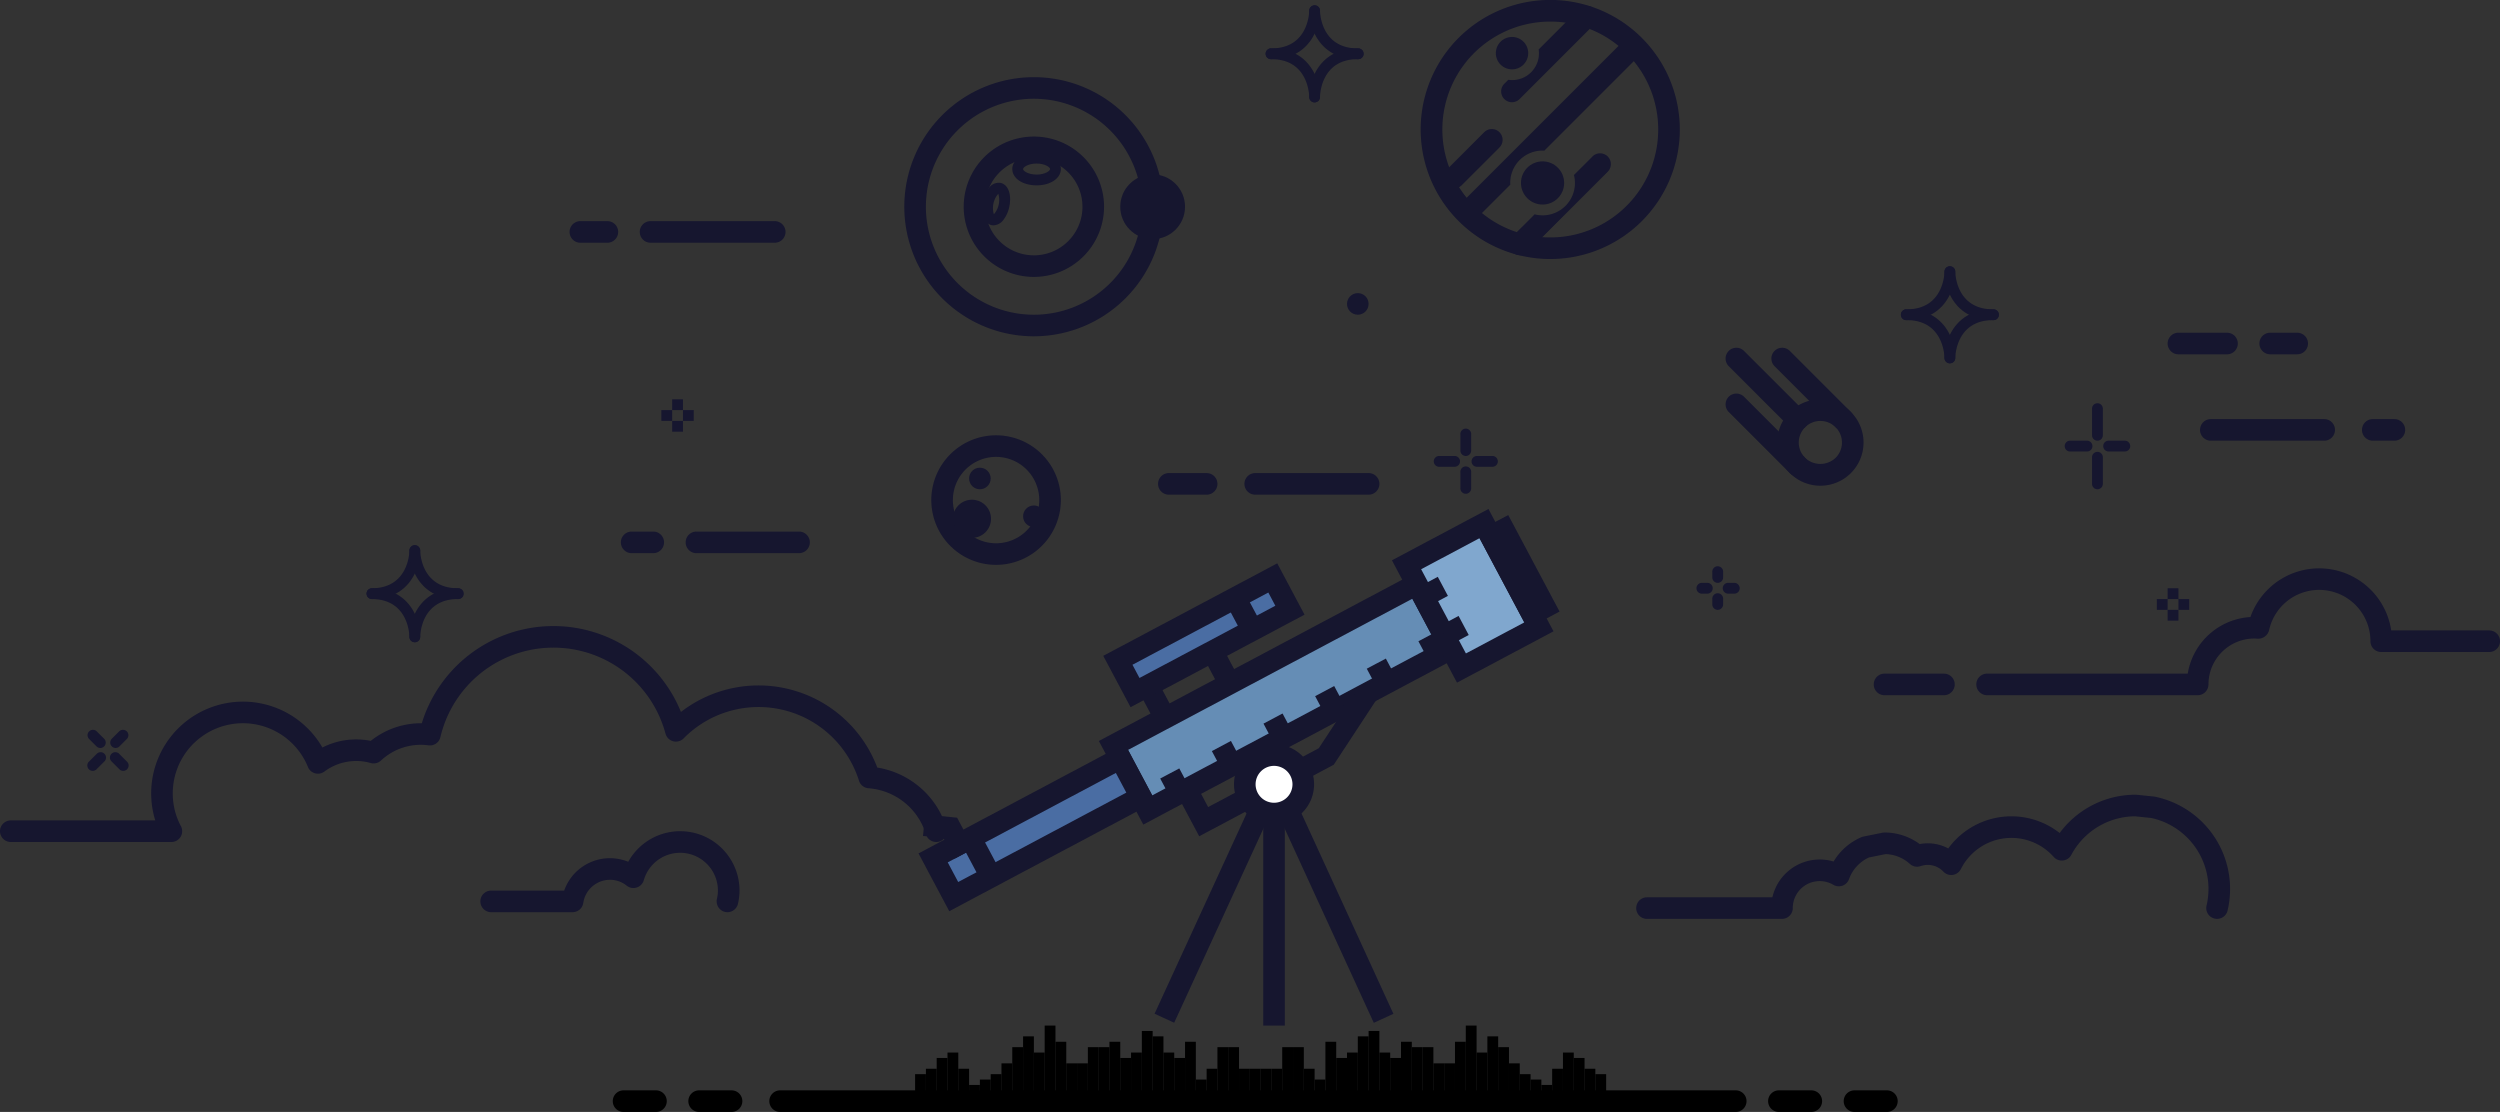 <svg xmlns="http://www.w3.org/2000/svg" width="692.954" height="308.21" viewBox="0 0 692.954 308.21">
  <rect x="0" y="0" width="692.954" height="308.21" fill="#333333" stroke="none"/>
  <g id="Group_57689" data-name="Group 57689" transform="translate(-729 -505.999)">
    <g id="Group_57490" data-name="Group 57490" transform="translate(983.598 647.079)">
      <g id="Group_57467" data-name="Group 57467" transform="translate(49.983 16.783)">
        <rect id="Rectangle_16277" data-name="Rectangle 16277" width="95.238" height="20.263" transform="translate(4.048 48.759) rotate(-28)" fill="#658db5"/>
        <path id="Path_142519" data-name="Path 142519" d="M283.357,277.228l-12.322-23.176,89.376-47.521,12.323,23.177Zm-4.226-20.7,6.7,12.606,78.8-41.9-6.7-12.608Z" transform="translate(-271.035 -206.531)" fill="#16162f"/>
      </g>
      <g id="Group_57468" data-name="Group 57468" transform="translate(131.218 0)">
        <rect id="Rectangle_16278" data-name="Rectangle 16278" width="24.316" height="32.422" transform="translate(4.049 15.463) rotate(-28)" fill="#80a7ce"/>
        <path id="Path_142520" data-name="Path 142520" d="M343.352,243.453,325.32,209.541l26.757-14.225,18.031,33.911Zm-9.936-31.436,12.412,23.342,16.184-8.606L349.6,203.41Z" transform="translate(-325.32 -195.316)" fill="#16162f"/>
      </g>
      <g id="Group_57469" data-name="Group 57469" transform="translate(0 65.073)">
        <rect id="Rectangle_16279" data-name="Rectangle 16279" width="58.764" height="12.158" transform="matrix(0.883, -0.469, 0.469, 0.883, 4.048, 31.635)" fill="#4a6da3"/>
        <path id="Path_142521" data-name="Path 142521" d="M246.153,285.218l-8.519-16.02L294.8,238.8l8.519,16.02Zm-.423-13.544,2.9,5.45,46.6-24.778-2.9-5.45Z" transform="translate(-237.634 -238.801)" fill="#16162f"/>
      </g>
      <g id="Group_57470" data-name="Group 57470" transform="translate(78.836 38.067)">
        <rect id="Rectangle_16280" data-name="Rectangle 16280" width="5.986" height="10.132" transform="translate(0 2.811) rotate(-28.001)" fill="#16162f"/>
      </g>
      <g id="Group_57471" data-name="Group 57471" transform="translate(60.945 47.58)">
        <rect id="Rectangle_16281" data-name="Rectangle 16281" width="5.986" height="10.132" transform="matrix(0.883, -0.469, 0.469, 0.883, 0, 2.811)" fill="#16162f"/>
      </g>
      <g id="Group_57472" data-name="Group 57472" transform="translate(51.204 15.063)">
        <rect id="Rectangle_16282" data-name="Rectangle 16282" width="48.632" height="10.132" transform="translate(4.048 26.879) rotate(-28)" fill="#4a6da3"/>
        <path id="Path_142522" data-name="Path 142522" d="M279.419,245.254l-7.568-14.23,48.226-25.642,7.566,14.231Zm.528-11.755,1.947,3.66,37.654-20.021-1.945-3.66Z" transform="translate(-271.851 -205.382)" fill="#16162f"/>
      </g>
      <g id="Group_57473" data-name="Group 57473" transform="translate(1.237 84.686)">
        <path id="Path_142523" data-name="Path 142523" d="M247.19,264.171l-3.052-5.742-5.677-.566.593-5.957,8.864.883,4.557,8.571Z" transform="translate(-238.461 -251.907)" fill="#16162f"/>
      </g>
      <g id="Group_57474" data-name="Group 57474" transform="translate(66.993 71.904)">
        <rect id="Rectangle_16283" data-name="Rectangle 16283" width="5.986" height="6.079" transform="translate(0 2.81) rotate(-27.994)" fill="#16162f"/>
      </g>
      <g id="Group_57475" data-name="Group 57475" transform="translate(81.307 64.294)">
        <rect id="Rectangle_16284" data-name="Rectangle 16284" width="5.985" height="6.079" transform="matrix(0.883, -0.47, 0.47, 0.883, 0, 2.81)" fill="#16162f"/>
      </g>
      <g id="Group_57476" data-name="Group 57476" transform="translate(95.619 56.683)">
        <rect id="Rectangle_16285" data-name="Rectangle 16285" width="5.985" height="6.079" transform="matrix(0.883, -0.469, 0.469, 0.883, 0, 2.81)" fill="#16162f"/>
      </g>
      <g id="Group_57477" data-name="Group 57477" transform="translate(109.934 49.073)">
        <rect id="Rectangle_16286" data-name="Rectangle 16286" width="5.985" height="6.079" transform="translate(0 2.81) rotate(-28.003)" fill="#16162f"/>
      </g>
      <g id="Group_57478" data-name="Group 57478" transform="translate(124.246 41.462)">
        <rect id="Rectangle_16287" data-name="Rectangle 16287" width="5.985" height="6.079" transform="translate(0 2.81) rotate(-28.001)" fill="#16162f"/>
      </g>
      <g id="Group_57479" data-name="Group 57479" transform="translate(138.559 33.852)">
        <rect id="Rectangle_16288" data-name="Rectangle 16288" width="5.985" height="6.079" transform="matrix(0.883, -0.469, 0.469, 0.883, 0, 2.81)" fill="#16162f"/>
      </g>
      <g id="Group_57480" data-name="Group 57480" transform="translate(71.636 49.322)">
        <path id="Path_142524" data-name="Path 142524" d="M291.666,269.673,285.5,258.084l5.286-2.81,3.352,6.3,30.674-16.31,11.159-16.992,5,3.285-12,18.272Z" transform="translate(-285.504 -228.275)" fill="#16162f"/>
      </g>
      <g id="Group_57481" data-name="Group 57481" transform="translate(65.425 75.069)">
        <rect id="Rectangle_16289" data-name="Rectangle 16289" width="71.356" height="5.986" transform="translate(0 64.839) rotate(-65.323)" fill="#16162f"/>
      </g>
      <g id="Group_57482" data-name="Group 57482" transform="translate(96.435 75.068)">
        <rect id="Rectangle_16290" data-name="Rectangle 16290" width="5.986" height="71.356" transform="matrix(0.909, -0.417, 0.417, 0.909, 0, 2.499)" fill="#16162f"/>
      </g>
      <g id="Group_57483" data-name="Group 57483" transform="translate(95.551 76.318)">
        <rect id="Rectangle_16291" data-name="Rectangle 16291" width="5.986" height="66.869" fill="#16162f"/>
      </g>
      <g id="Group_57484" data-name="Group 57484" transform="translate(138.559 18.801)">
        <rect id="Rectangle_16292" data-name="Rectangle 16292" width="6.079" height="5.986" transform="translate(0 2.853) rotate(-27.984)" fill="#16162f"/>
      </g>
      <g id="Group_57485" data-name="Group 57485" transform="translate(144.327 29.648)">
        <rect id="Rectangle_16293" data-name="Rectangle 16293" width="6.079" height="5.986" transform="translate(0 2.853) rotate(-27.985)" fill="#16162f"/>
      </g>
      <g id="Group_57486" data-name="Group 57486" transform="translate(154.592 1.675)">
        <rect id="Rectangle_16294" data-name="Rectangle 16294" width="10.039" height="30.302" transform="translate(0 4.713) rotate(-27.999)" fill="#16162f"/>
      </g>
      <g id="Group_57487" data-name="Group 57487" transform="translate(87.445 65.218)">
        <circle id="Ellipse_39" data-name="Ellipse 39" cx="8.105" cy="8.105" r="8.105" transform="translate(2.992 2.994)" fill="#fff"/>
        <path id="Path_142525" data-name="Path 142525" d="M307.167,261.095a11.1,11.1,0,1,1,11.1-11.1A11.111,11.111,0,0,1,307.167,261.095Zm0-16.211A5.113,5.113,0,1,0,312.279,250,5.119,5.119,0,0,0,307.167,244.884Z" transform="translate(-296.069 -238.898)" fill="#16162f"/>
      </g>
      <g id="Group_57488" data-name="Group 57488" transform="translate(85.153 23.234)">
        <rect id="Rectangle_16295" data-name="Rectangle 16295" width="5.986" height="10.132" transform="translate(0 2.811) rotate(-28.001)" fill="#16162f"/>
      </g>
      <g id="Group_57489" data-name="Group 57489" transform="translate(11.759 89.797)">
        <rect id="Rectangle_16296" data-name="Rectangle 16296" width="5.986" height="12.158" transform="translate(0 2.81) rotate(-27.999)" fill="#16162f"/>
      </g>
    </g>
    <g id="Group_57499" data-name="Group 57499" transform="translate(1122.79 505.999)">
      <g id="Group_57491" data-name="Group 57491" transform="translate(0 0)">
        <path id="Path_142526" data-name="Path 142526" d="M366.546,157.837a35.908,35.908,0,1,1,25.4-61.293h0a35.9,35.9,0,0,1-25.4,61.293Zm0-65.813a29.915,29.915,0,1,0,21.164,8.751h0A29.839,29.839,0,0,0,366.546,92.024Z" transform="translate(-330.648 -86.04)" fill="#16162f"/>
      </g>
      <g id="Group_57492" data-name="Group 57492" transform="translate(27.796 44.727)">
        <circle id="Ellipse_40" data-name="Ellipse 40" cx="5.986" cy="5.986" r="5.986" fill="#16162f"/>
      </g>
      <g id="Group_57493" data-name="Group 57493" transform="translate(10.503 10.503)">
        <path id="Path_142527" data-name="Path 142527" d="M337.667,139.618l4.232,4.232,10.1-10.1a8.936,8.936,0,0,1,9.438-9.438l27.026-27.026-4.233-4.232Z" transform="translate(-337.667 -93.059)" fill="#16162f"/>
      </g>
      <g id="Group_57494" data-name="Group 57494" transform="translate(24.501 42.503)">
        <path id="Path_142528" data-name="Path 142528" d="M370.131,115.319l-5.136,5.134A8.953,8.953,0,0,1,354.1,131.346l-6.206,6.2a2.993,2.993,0,1,0,4.232,4.233l22.233-22.233a2.992,2.992,0,0,0-4.232-4.232Z" transform="translate(-347.021 -114.442)" fill="#16162f"/>
      </g>
      <g id="Group_57495" data-name="Group 57495" transform="translate(22.324 1.589)">
        <path id="Path_142529" data-name="Path 142529" d="M367.178,87.979,355.939,99.217a7.406,7.406,0,0,1-8.412,8.412l-1.085,1.085a2.993,2.993,0,1,0,4.232,4.233l20.736-20.736a2.993,2.993,0,0,0-4.233-4.232Z" transform="translate(-345.566 -87.102)" fill="#16162f"/>
      </g>
      <g id="Group_57496" data-name="Group 57496" transform="translate(20.827 10.246)">
        <path id="Path_142530" data-name="Path 142530" d="M352.231,94.2a4.49,4.49,0,1,1-6.349,0A4.492,4.492,0,0,1,352.231,94.2Z" transform="translate(-344.566 -92.887)" fill="#16162f"/>
      </g>
      <g id="Group_57498" data-name="Group 57498" transform="translate(6.268 35.773)">
        <g id="Group_57497" data-name="Group 57497">
          <path id="Path_142531" data-name="Path 142531" d="M350.4,115.054l-10.457,10.457a2.992,2.992,0,0,1-4.232-4.232l10.457-10.457a2.992,2.992,0,1,1,4.232,4.232Z" transform="translate(-334.837 -109.945)" fill="#16162f"/>
        </g>
      </g>
    </g>
    <g id="Group_57502" data-name="Group 57502" transform="translate(1049.99 637.129)">
      <g id="Group_57500" data-name="Group 57500" transform="translate(23.943 0)">
        <path id="Path_142532" data-name="Path 142532" d="M332.418,179.653H300.993a2.993,2.993,0,0,1,0-5.986h31.426a2.993,2.993,0,0,1,0,5.986Z" transform="translate(-298 -173.667)" fill="#16162f"/>
      </g>
      <g id="Group_57501" data-name="Group 57501" transform="translate(0 0)">
        <path id="Path_142533" data-name="Path 142533" d="M295.468,179.653H284.993a2.993,2.993,0,1,1,0-5.986h10.475a2.993,2.993,0,0,1,0,5.986Z" transform="translate(-282 -173.667)" fill="#16162f"/>
      </g>
    </g>
    <g id="Group_57507" data-name="Group 57507" transform="translate(1329.827 598.221)">
      <g id="Group_57503" data-name="Group 57503" transform="translate(0 0)">
        <path id="Path_142534" data-name="Path 142534" d="M485.461,153.653H471.993a2.993,2.993,0,1,1,0-5.986h13.468a2.993,2.993,0,1,1,0,5.986Z" transform="translate(-469 -147.667)" fill="#16162f"/>
      </g>
      <g id="Group_57504" data-name="Group 57504" transform="translate(25.44 0)">
        <path id="Path_142535" data-name="Path 142535" d="M496.475,153.653h-7.482a2.993,2.993,0,1,1,0-5.986h7.482a2.993,2.993,0,0,1,0,5.986Z" transform="translate(-486 -147.667)" fill="#16162f"/>
      </g>
      <g id="Group_57505" data-name="Group 57505" transform="translate(8.979 23.943)">
        <path id="Path_142536" data-name="Path 142536" d="M509.419,169.653H477.993a2.993,2.993,0,1,1,0-5.986h31.426a2.993,2.993,0,0,1,0,5.986Z" transform="translate(-475 -163.667)" fill="#16162f"/>
      </g>
      <g id="Group_57506" data-name="Group 57506" transform="translate(53.872 23.943)">
        <path id="Path_142537" data-name="Path 142537" d="M513.979,169.653h-5.986a2.993,2.993,0,1,1,0-5.986h5.986a2.993,2.993,0,1,1,0,5.986Z" transform="translate(-505 -163.667)" fill="#16162f"/>
      </g>
    </g>
    <g id="Group_57512" data-name="Group 57512" transform="translate(1207.297 602.39)">
      <g id="Group_57508" data-name="Group 57508" transform="translate(14.301 14.307)">
        <path id="Path_142538" data-name="Path 142538" d="M408.649,183.95a11.971,11.971,0,1,1,8.464-20.436h0a11.97,11.97,0,0,1-8.464,20.436Zm0-17.954a5.984,5.984,0,0,0-4.232,10.216,6.128,6.128,0,0,0,8.464,0,5.985,5.985,0,0,0,0-8.465h0A5.966,5.966,0,0,0,408.649,166Z" transform="translate(-396.677 -160.014)" fill="#16162f"/>
      </g>
      <g id="Group_57509" data-name="Group 57509" transform="translate(0 12.698)">
        <path id="Path_142539" data-name="Path 142539" d="M407.045,181.854a2.978,2.978,0,0,1-2.116-.877L388,164.048a2.992,2.992,0,0,1,4.232-4.232l16.932,16.929a2.993,2.993,0,0,1-2.116,5.109Z" transform="translate(-387.12 -158.939)" fill="#16162f"/>
      </g>
      <g id="Group_57510" data-name="Group 57510" transform="translate(12.698 0)">
        <path id="Path_142540" data-name="Path 142540" d="M415.529,173.37a2.983,2.983,0,0,1-2.116-.877l-16.929-16.931a2.992,2.992,0,0,1,4.232-4.232l16.929,16.931a2.993,2.993,0,0,1-2.116,5.109Z" transform="translate(-395.606 -150.453)" fill="#16162f"/>
      </g>
      <g id="Group_57511" data-name="Group 57511" transform="translate(0 0)">
        <path id="Path_142541" data-name="Path 142541" d="M407.045,173.37a2.978,2.978,0,0,1-2.116-.877L388,155.562a2.992,2.992,0,0,1,4.232-4.232l16.932,16.931a2.993,2.993,0,0,1-2.116,5.109Z" transform="translate(-387.12 -150.453)" fill="#16162f"/>
      </g>
    </g>
    <g id="Group_57517" data-name="Group 57517" transform="translate(1126.309 624.907)">
      <g id="Group_57513" data-name="Group 57513" transform="translate(7.482)">
        <path id="Path_142542" data-name="Path 142542" d="M339.5,172.982a1.5,1.5,0,0,1-1.5-1.5V167a1.5,1.5,0,1,1,2.993,0v4.489A1.5,1.5,0,0,1,339.5,172.982Z" transform="translate(-338 -165.5)" fill="#16162f"/>
      </g>
      <g id="Group_57514" data-name="Group 57514" transform="translate(0 7.482)">
        <path id="Path_142543" data-name="Path 142543" d="M338.986,173.493H334.5a1.5,1.5,0,0,1,0-2.993h4.489a1.5,1.5,0,0,1,0,2.993Z" transform="translate(-333 -170.5)" fill="#16162f"/>
      </g>
      <g id="Group_57515" data-name="Group 57515" transform="translate(7.482 10.475)">
        <path id="Path_142544" data-name="Path 142544" d="M339.5,179.982a1.5,1.5,0,0,1-1.5-1.5V174a1.5,1.5,0,1,1,2.993,0v4.489A1.5,1.5,0,0,1,339.5,179.982Z" transform="translate(-338 -172.5)" fill="#16162f"/>
      </g>
      <g id="Group_57516" data-name="Group 57516" transform="translate(10.475 7.482)">
        <path id="Path_142545" data-name="Path 142545" d="M345.986,173.493H341.5a1.5,1.5,0,0,1,0-2.993h4.489a1.5,1.5,0,0,1,0,2.993Z" transform="translate(-340 -170.5)" fill="#16162f"/>
      </g>
    </g>
    <g id="Group_57524" data-name="Group 57524" transform="translate(729 679.528)">
      <g id="Group_57518" data-name="Group 57518" transform="translate(0 0)">
        <path id="Path_142546" data-name="Path 142546" d="M327.012,261.86a3,3,0,0,1-2.867-2.14,18.026,18.026,0,0,0-15.91-12.757,2.993,2.993,0,0,1-2.641-2.089,29.173,29.173,0,0,0-48.609-11.731,2.993,2.993,0,0,1-5.022-1.327,32.173,32.173,0,0,0-62.389.967,2.985,2.985,0,0,1-3.286,2.285,16.132,16.132,0,0,0-13.2,4.22,2.987,2.987,0,0,1-2.827.682,14.719,14.719,0,0,0-12.859,2.373,2.995,2.995,0,0,1-4.549-1.281,19.45,19.45,0,0,0-37.468,7.328,19.128,19.128,0,0,0,2.261,9.07,2.994,2.994,0,0,1-2.643,4.4H70.493a2.993,2.993,0,0,1,0-5.986h40.042a25.433,25.433,0,0,1,46.33-20.208,20.633,20.633,0,0,1,13.407-1.839,22.3,22.3,0,0,1,14.141-4.887,38.163,38.163,0,0,1,71.834-3.132,35.169,35.169,0,0,1,54.417,15.416,24.055,24.055,0,0,1,19.216,16.789,2.99,2.99,0,0,1-2.013,3.722A2.933,2.933,0,0,1,327.012,261.86Z" transform="translate(-67.5 -202)" fill="#16162f"/>
      </g>
      <g id="Group_57523" data-name="Group 57523" transform="translate(24.2 28.69)">
        <g id="Group_57519" data-name="Group 57519" transform="translate(6.348)">
          <path id="Path_142547" data-name="Path 142547" d="M89.411,226.281a1.5,1.5,0,0,1-1.058-2.554l2.117-2.116a1.5,1.5,0,0,1,2.116,2.116l-2.117,2.116A1.492,1.492,0,0,1,89.411,226.281Z" transform="translate(-87.914 -221.172)" fill="#16162f"/>
        </g>
        <g id="Group_57520" data-name="Group 57520">
          <path id="Path_142548" data-name="Path 142548" d="M87.285,226.281a1.492,1.492,0,0,1-1.058-.438l-2.117-2.116a1.5,1.5,0,0,1,2.116-2.116l2.117,2.116a1.5,1.5,0,0,1-1.058,2.554Z" transform="translate(-83.672 -221.172)" fill="#16162f"/>
        </g>
        <g id="Group_57521" data-name="Group 57521" transform="translate(0 6.349)">
          <path id="Path_142549" data-name="Path 142549" d="M85.167,230.524a1.5,1.5,0,0,1-1.058-2.554l2.117-2.116a1.5,1.5,0,1,1,2.116,2.116l-2.117,2.116A1.492,1.492,0,0,1,85.167,230.524Z" transform="translate(-83.672 -225.415)" fill="#16162f"/>
        </g>
        <g id="Group_57522" data-name="Group 57522" transform="translate(6.348 6.349)">
          <path id="Path_142550" data-name="Path 142550" d="M91.528,230.524a1.492,1.492,0,0,1-1.058-.438l-2.117-2.116a1.5,1.5,0,1,1,2.116-2.116l2.117,2.116a1.5,1.5,0,0,1-1.058,2.554Z" transform="translate(-87.914 -225.415)" fill="#16162f"/>
        </g>
      </g>
    </g>
    <g id="Group_57529" data-name="Group 57529" transform="translate(1199.137 663.067)">
      <g id="Group_57525" data-name="Group 57525" transform="translate(7.482 4.489)">
        <path id="Path_142551" data-name="Path 142551" d="M389.66,196.993h-1.5a1.5,1.5,0,1,1,0-2.993h1.5a1.5,1.5,0,1,1,0,2.993Z" transform="translate(-386.667 -194)" fill="#16162f"/>
      </g>
      <g id="Group_57526" data-name="Group 57526" transform="translate(4.489 0)">
        <path id="Path_142552" data-name="Path 142552" d="M386.163,195.489a1.5,1.5,0,0,1-1.5-1.5v-1.5a1.5,1.5,0,1,1,2.993,0v1.5A1.5,1.5,0,0,1,386.163,195.489Z" transform="translate(-384.667 -191)" fill="#16162f"/>
      </g>
      <g id="Group_57527" data-name="Group 57527" transform="translate(0 4.489)">
        <path id="Path_142553" data-name="Path 142553" d="M384.66,196.993h-1.5a1.5,1.5,0,0,1,0-2.993h1.5a1.5,1.5,0,1,1,0,2.993Z" transform="translate(-381.667 -194)" fill="#16162f"/>
      </g>
      <g id="Group_57528" data-name="Group 57528" transform="translate(4.489 7.482)">
        <path id="Path_142554" data-name="Path 142554" d="M386.163,200.489a1.5,1.5,0,0,1-1.5-1.5v-1.5a1.5,1.5,0,1,1,2.993,0v1.5A1.5,1.5,0,0,1,386.163,200.489Z" transform="translate(-384.667 -196)" fill="#16162f"/>
      </g>
    </g>
    <g id="Group_57534" data-name="Group 57534" transform="translate(1326.834 669.053)">
      <g id="Group_57530" data-name="Group 57530" transform="translate(2.993 0)">
        <rect id="Rectangle_16297" data-name="Rectangle 16297" width="2.993" height="2.993" fill="#16162f"/>
      </g>
      <g id="Group_57531" data-name="Group 57531" transform="translate(0 2.993)">
        <rect id="Rectangle_16298" data-name="Rectangle 16298" width="2.993" height="2.993" fill="#16162f"/>
      </g>
      <g id="Group_57532" data-name="Group 57532" transform="translate(2.993 5.986)">
        <rect id="Rectangle_16299" data-name="Rectangle 16299" width="2.993" height="2.993" fill="#16162f"/>
      </g>
      <g id="Group_57533" data-name="Group 57533" transform="translate(5.986 2.993)">
        <rect id="Rectangle_16300" data-name="Rectangle 16300" width="2.993" height="2.993" fill="#16162f"/>
      </g>
    </g>
    <g id="Group_57539" data-name="Group 57539" transform="translate(912.316 616.677)">
      <g id="Group_57535" data-name="Group 57535" transform="translate(2.993 0)">
        <rect id="Rectangle_16301" data-name="Rectangle 16301" width="2.993" height="2.993" fill="#16162f"/>
      </g>
      <g id="Group_57536" data-name="Group 57536" transform="translate(0 2.993)">
        <rect id="Rectangle_16302" data-name="Rectangle 16302" width="2.993" height="2.993" fill="#16162f"/>
      </g>
      <g id="Group_57537" data-name="Group 57537" transform="translate(2.993 5.986)">
        <rect id="Rectangle_16303" data-name="Rectangle 16303" width="2.993" height="2.993" fill="#16162f"/>
      </g>
      <g id="Group_57538" data-name="Group 57538" transform="translate(5.986 2.993)">
        <rect id="Rectangle_16304" data-name="Rectangle 16304" width="2.993" height="2.993" fill="#16162f"/>
      </g>
    </g>
    <g id="Group_57544" data-name="Group 57544" transform="translate(987.138 626.654)">
      <g id="Group_57540" data-name="Group 57540" transform="translate(0 0)">
        <path id="Path_142555" data-name="Path 142555" d="M257.957,202.582a17.957,17.957,0,1,1,17.957-17.957A17.978,17.978,0,0,1,257.957,202.582Zm0-29.929a11.972,11.972,0,1,0,11.972,11.972A11.985,11.985,0,0,0,257.957,172.653Z" transform="translate(-240 -166.667)" fill="#16162f"/>
      </g>
      <g id="Group_57541" data-name="Group 57541" transform="translate(10.475 8.978)">
        <circle id="Ellipse_41" data-name="Ellipse 41" cx="2.993" cy="2.993" r="2.993" fill="#16162f"/>
      </g>
      <g id="Group_57542" data-name="Group 57542" transform="translate(25.44 19.453)">
        <circle id="Ellipse_42" data-name="Ellipse 42" cx="2.993" cy="2.993" r="2.993" fill="#16162f"/>
      </g>
      <g id="Group_57543" data-name="Group 57543" transform="translate(5.986 17.863)">
        <path id="Path_142556" data-name="Path 142556" d="M254.568,183.888a5.284,5.284,0,1,1-5.284-5.284A5.285,5.285,0,0,1,254.568,183.888Z" transform="translate(-244 -178.604)" fill="#16162f"/>
      </g>
    </g>
    <g id="Group_57545" data-name="Group 57545" transform="translate(919.05 653.34)">
      <path id="Path_142557" data-name="Path 142557" d="M225.926,190.486H197.493a2.993,2.993,0,0,1,0-5.986h28.433a2.993,2.993,0,0,1,0,5.986Z" transform="translate(-194.5 -184.5)" fill="#16162f"/>
    </g>
    <g id="Group_57546" data-name="Group 57546" transform="translate(901.092 653.34)">
      <path id="Path_142558" data-name="Path 142558" d="M191.479,190.486h-5.986a2.993,2.993,0,0,1,0-5.986h5.986a2.993,2.993,0,1,1,0,5.986Z" transform="translate(-182.5 -184.5)" fill="#16162f"/>
    </g>
    <g id="Group_57547" data-name="Group 57547" transform="translate(862.15 736.393)">
      <path id="Path_142559" data-name="Path 142559" d="M224.962,262.448a3,3,0,0,1-2.92-3.666,10.207,10.207,0,0,0,.278-2.321,10.471,10.471,0,0,0-20.539-2.882,2.991,2.991,0,0,1-4.741,1.517,7.406,7.406,0,0,0-4.65-1.628A7.507,7.507,0,0,0,185,259.879a2.994,2.994,0,0,1-2.963,2.568H159.47a2.993,2.993,0,1,1,0-5.986h20.237a13.438,13.438,0,0,1,17.755-7.982,16.453,16.453,0,0,1,30.845,7.982,16.329,16.329,0,0,1-.431,3.665A3,3,0,0,1,224.962,262.448Z" transform="translate(-156.477 -240)" fill="#16162f"/>
    </g>
    <g id="Group_57549" data-name="Group 57549" transform="translate(1182.528 726.277)">
      <g id="Group_57548" data-name="Group 57548" transform="translate(0 0)">
        <path id="Path_142560" data-name="Path 142560" d="M531.572,267.658a3.024,3.024,0,0,1-.678-.078,2.993,2.993,0,0,1-2.24-3.591,20.128,20.128,0,0,0-15.351-24.3l-4.461-.461a20.184,20.184,0,0,0-17.672,10.689,2.995,2.995,0,0,1-4.875.578,15.672,15.672,0,0,0-25.739,3.363,2.992,2.992,0,0,1-4.841.711,5.945,5.945,0,0,0-6.3-1.535,2.989,2.989,0,0,1-2.993-.609,10.448,10.448,0,0,0-6.74-2.718l-4.6.928a10.537,10.537,0,0,0-5.531,6.014,2.993,2.993,0,0,1-4.332,1.57,7.469,7.469,0,0,0-11.258,6.45,2.993,2.993,0,0,1-2.993,2.993H373.561a2.993,2.993,0,1,1,0-5.986h34.754a13.455,13.455,0,0,1,16.961-9.916,16.525,16.525,0,0,1,7.738-6.752,2.968,2.968,0,0,1,.575-.177l5.226-1.055a3.01,3.01,0,0,1,.591-.058,16.388,16.388,0,0,1,9.739,3.207,11.93,11.93,0,0,1,7.91,1.214,21.65,21.65,0,0,1,30.884-4.281A26.146,26.146,0,0,1,508.99,233.24a2.988,2.988,0,0,1,.307.015l4.781.494a2.669,2.669,0,0,1,.307.048,26.109,26.109,0,0,1,20.1,31.544A2.993,2.993,0,0,1,531.572,267.658Z" transform="translate(-370.568 -233.24)" fill="#16162f"/>
      </g>
    </g>
    <g id="Group_57550" data-name="Group 57550" transform="translate(1102.365 587.246)">
      <circle id="Ellipse_43" data-name="Ellipse 43" cx="2.993" cy="2.993" r="2.993" transform="translate(0 0)" fill="#16162f"/>
    </g>
    <g id="Group_57555" data-name="Group 57555" transform="translate(1256.002 579.764)">
      <g id="Group_57551" data-name="Group 57551" transform="translate(0 0.003)">
        <path id="Path_142561" data-name="Path 142561" d="M421.163,150.3a1.5,1.5,0,1,1,0-2.993c10.3,0,10.472-10.05,10.475-10.478a1.5,1.5,0,0,1,1.5-1.49h0a1.494,1.494,0,0,1,1.492,1.493C434.632,141.487,431.817,150.3,421.163,150.3Z" transform="translate(-419.667 -135.335)" fill="#16162f"/>
      </g>
      <g id="Group_57552" data-name="Group 57552" transform="translate(11.972 0)">
        <path id="Path_142562" data-name="Path 142562" d="M441.135,150.3c-10.655,0-13.468-8.81-13.468-13.468a1.5,1.5,0,0,1,2.993,0h0c0,.428.175,10.478,10.475,10.478a1.5,1.5,0,1,1,0,2.993ZM430.66,136.829h0Z" transform="translate(-427.667 -135.333)" fill="#16162f"/>
      </g>
      <g id="Group_57553" data-name="Group 57553" transform="translate(11.972 11.972)">
        <path id="Path_142563" data-name="Path 142563" d="M429.163,158.3h0a1.5,1.5,0,0,1-1.492-1.495c0-4.657,2.813-13.468,13.468-13.468a1.5,1.5,0,1,1,0,2.993c-10.3,0-10.472,10.052-10.475,10.48A1.5,1.5,0,0,1,429.163,158.3Z" transform="translate(-427.667 -143.333)" fill="#16162f"/>
      </g>
      <g id="Group_57554" data-name="Group 57554" transform="translate(0 11.972)">
        <path id="Path_142564" data-name="Path 142564" d="M433.135,158.3a1.5,1.5,0,0,1-1.5-1.492h0c0-.428-.177-10.48-10.475-10.48a1.5,1.5,0,1,1,0-2.993c10.653,0,13.468,8.811,13.468,13.468A1.5,1.5,0,0,1,433.135,158.3Z" transform="translate(-419.667 -143.333)" fill="#16162f"/>
      </g>
    </g>
    <g id="Group_57560" data-name="Group 57560" transform="translate(1079.919 507.436)">
      <g id="Group_57556" data-name="Group 57556" transform="translate(0 0.003)">
        <path id="Path_142565" data-name="Path 142565" d="M303.5,101.964a1.5,1.5,0,1,1,0-2.993c10.3,0,10.472-10.052,10.475-10.478a1.5,1.5,0,0,1,1.5-1.49h0a1.493,1.493,0,0,1,1.492,1.493C316.965,93.154,314.15,101.964,303.5,101.964Z" transform="translate(-302 -87.002)" fill="#16162f"/>
      </g>
      <g id="Group_57557" data-name="Group 57557" transform="translate(11.972 0)">
        <path id="Path_142566" data-name="Path 142566" d="M323.468,101.965C312.815,101.965,310,93.155,310,88.5a1.5,1.5,0,0,1,2.993,0h0c0,.426.175,10.478,10.475,10.478a1.5,1.5,0,1,1,0,2.993ZM312.993,88.5h0Z" transform="translate(-310 -87)" fill="#16162f"/>
      </g>
      <g id="Group_57558" data-name="Group 57558" transform="translate(11.972 11.972)">
        <path id="Path_142567" data-name="Path 142567" d="M311.5,109.962h0A1.494,1.494,0,0,1,310,108.468C310,103.81,312.815,95,323.468,95a1.5,1.5,0,1,1,0,2.993c-10.3,0-10.472,10.052-10.475,10.478A1.5,1.5,0,0,1,311.5,109.962Z" transform="translate(-310 -95)" fill="#16162f"/>
      </g>
      <g id="Group_57559" data-name="Group 57559" transform="translate(0 11.972)">
        <path id="Path_142568" data-name="Path 142568" d="M315.468,109.965a1.5,1.5,0,0,1-1.5-1.493h0c0-.426-.175-10.478-10.475-10.478a1.5,1.5,0,1,1,0-2.993c10.653,0,13.468,8.81,13.468,13.468A1.5,1.5,0,0,1,315.468,109.965Z" transform="translate(-302 -95)" fill="#16162f"/>
      </g>
    </g>
    <g id="Group_57565" data-name="Group 57565" transform="translate(830.509 657.081)">
      <g id="Group_57561" data-name="Group 57561" transform="translate(0 0.003)">
        <path id="Path_142569" data-name="Path 142569" d="M136.829,201.964a1.5,1.5,0,0,1,0-2.993c10.3,0,10.474-10.052,10.475-10.478a1.5,1.5,0,0,1,1.5-1.49h0A1.493,1.493,0,0,1,150.3,188.5C150.3,193.154,147.483,201.964,136.829,201.964Z" transform="translate(-135.333 -187.002)" fill="#16162f"/>
      </g>
      <g id="Group_57562" data-name="Group 57562" transform="translate(11.972 0)">
        <path id="Path_142570" data-name="Path 142570" d="M156.8,201.965c-10.653,0-13.468-8.81-13.468-13.468a1.5,1.5,0,0,1,2.993,0h0c0,.426.175,10.478,10.475,10.478a1.5,1.5,0,1,1,0,2.993ZM146.326,188.5h0Z" transform="translate(-143.333 -187)" fill="#16162f"/>
      </g>
      <g id="Group_57563" data-name="Group 57563" transform="translate(11.972 11.972)">
        <path id="Path_142571" data-name="Path 142571" d="M144.829,209.962h0a1.494,1.494,0,0,1-1.492-1.493c0-4.658,2.815-13.468,13.468-13.468a1.5,1.5,0,0,1,0,2.993c-10.3,0-10.472,10.052-10.475,10.478A1.5,1.5,0,0,1,144.829,209.962Z" transform="translate(-143.333 -195)" fill="#16162f"/>
      </g>
      <g id="Group_57564" data-name="Group 57564" transform="translate(0 11.972)">
        <path id="Path_142572" data-name="Path 142572" d="M148.8,209.965a1.5,1.5,0,0,1-1.5-1.493h0c0-.426-.175-10.478-10.475-10.478a1.5,1.5,0,0,1,0-2.993c10.653,0,13.468,8.81,13.468,13.468A1.5,1.5,0,0,1,148.8,209.965Z" transform="translate(-135.333 -195)" fill="#16162f"/>
      </g>
    </g>
    <g id="Group_57570" data-name="Group 57570" transform="translate(1301.394 617.675)">
      <g id="Group_57566" data-name="Group 57566" transform="translate(7.482 0)">
        <path id="Path_142573" data-name="Path 142573" d="M456.5,171.142a1.5,1.5,0,0,1-1.5-1.5v-7.482a1.5,1.5,0,0,1,2.993,0v7.482A1.5,1.5,0,0,1,456.5,171.142Z" transform="translate(-455 -160.667)" fill="#16162f"/>
      </g>
      <g id="Group_57567" data-name="Group 57567" transform="translate(7.482 13.468)">
        <path id="Path_142574" data-name="Path 142574" d="M456.5,180.142a1.5,1.5,0,0,1-1.5-1.5v-7.482a1.5,1.5,0,0,1,2.993,0v7.482A1.5,1.5,0,0,1,456.5,180.142Z" transform="translate(-455 -169.667)" fill="#16162f"/>
      </g>
      <g id="Group_57568" data-name="Group 57568" transform="translate(0 10.475)">
        <path id="Path_142575" data-name="Path 142575" d="M455.986,170.66H451.5a1.5,1.5,0,1,1,0-2.993h4.489a1.5,1.5,0,1,1,0,2.993Z" transform="translate(-450 -167.667)" fill="#16162f"/>
      </g>
      <g id="Group_57569" data-name="Group 57569" transform="translate(10.475 10.475)">
        <path id="Path_142576" data-name="Path 142576" d="M462.986,170.66H458.5a1.5,1.5,0,0,1,0-2.993h4.489a1.5,1.5,0,1,1,0,2.993Z" transform="translate(-457 -167.667)" fill="#16162f"/>
      </g>
    </g>
    <g id="Group_57576" data-name="Group 57576" transform="translate(979.656 527.388)">
      <g id="Group_57571" data-name="Group 57571" transform="translate(16.461 16.461)">
        <path id="Path_142577" data-name="Path 142577" d="M265.454,150.241a19.454,19.454,0,1,1,19.454-19.454A19.474,19.474,0,0,1,265.454,150.241Zm0-32.922a13.468,13.468,0,1,0,13.468,13.468A13.485,13.485,0,0,0,265.454,117.319Z" transform="translate(-246 -111.333)" fill="#16162f"/>
      </g>
      <g id="Group_57572" data-name="Group 57572" transform="translate(0 0)">
        <path id="Path_142578" data-name="Path 142578" d="M270.915,172.163a35.915,35.915,0,1,1,35.915-35.915A35.955,35.955,0,0,1,270.915,172.163Zm0-65.844a29.929,29.929,0,1,0,29.929,29.929A29.964,29.964,0,0,0,270.915,106.319Z" transform="translate(-235 -100.333)" fill="#16162f"/>
      </g>
      <g id="Group_57573" data-name="Group 57573" transform="translate(59.858 26.937)">
        <circle id="Ellipse_44" data-name="Ellipse 44" cx="8.979" cy="8.979" r="8.979" fill="#16162f"/>
      </g>
      <g id="Group_57574" data-name="Group 57574" transform="translate(29.929 20.95)">
        <path id="Path_142579" data-name="Path 142579" d="M261.734,123.375c-3.838,0-6.734-1.942-6.734-4.521s2.9-4.521,6.734-4.521,6.734,1.944,6.734,4.521S265.572,123.375,261.734,123.375Zm0-6.049c-2.284,0-3.741,1-3.741,1.528s1.458,1.528,3.741,1.528,3.741-1,3.741-1.528S264.018,117.326,261.734,117.326Z" transform="translate(-255 -114.333)" fill="#16162f"/>
      </g>
      <g id="Group_57575" data-name="Group 57575" transform="translate(21.546 29.257)">
        <path id="Path_142580" data-name="Path 142580" d="M252.587,131.7a2.588,2.588,0,0,1-.557-.06c-2.119-.456-3.126-3.249-2.4-6.64a8.8,8.8,0,0,1,1.607-3.586,3.391,3.391,0,0,1,3.312-1.477h0c2.119.458,3.126,3.25,2.4,6.64a8.794,8.794,0,0,1-1.607,3.585A3.626,3.626,0,0,1,252.587,131.7Zm1.317-8.751a6.014,6.014,0,0,0-1.224,5.681,6.014,6.014,0,0,0,1.224-5.681Z" transform="translate(-249.398 -119.884)" fill="#16162f"/>
      </g>
    </g>
    <g id="Group_57579" data-name="Group 57579" transform="translate(886.876 567.294)">
      <g id="Group_57577" data-name="Group 57577" transform="translate(19.454 0)">
        <path id="Path_142581" data-name="Path 142581" d="M223.411,132.986H188.993a2.993,2.993,0,1,1,0-5.986h34.418a2.993,2.993,0,1,1,0,5.986Z" transform="translate(-186 -127)" fill="#16162f"/>
      </g>
      <g id="Group_57578" data-name="Group 57578" transform="translate(0 0)">
        <path id="Path_142582" data-name="Path 142582" d="M183.475,132.986h-7.482a2.993,2.993,0,0,1,0-5.986h7.482a2.993,2.993,0,0,1,0,5.986Z" transform="translate(-173 -127)" fill="#16162f"/>
      </g>
    </g>
    <g id="Group_57678" data-name="Group 57678" transform="translate(982.649 790.266)">
      <g id="Group_57628" data-name="Group 57628" transform="translate(0 0)">
        <g id="Group_57582" data-name="Group 57582" transform="translate(0 8.979)">
          <g id="Group_57580" data-name="Group 57580" transform="translate(0 4.489)">
            <rect id="Rectangle_16305" data-name="Rectangle 16305" width="2.993" height="7.482"/>
          </g>
          <g id="Group_57581" data-name="Group 57581" transform="translate(5.986)">
            <rect id="Rectangle_16306" data-name="Rectangle 16306" width="2.993" height="11.972"/>
          </g>
        </g>
        <g id="Group_57585" data-name="Group 57585" transform="translate(11.972 11.972)">
          <g id="Group_57583" data-name="Group 57583">
            <rect id="Rectangle_16307" data-name="Rectangle 16307" width="2.993" height="8.979"/>
          </g>
          <g id="Group_57584" data-name="Group 57584" transform="translate(5.986 2.993)">
            <rect id="Rectangle_16308" data-name="Rectangle 16308" width="2.993" height="5.986"/>
          </g>
        </g>
        <g id="Group_57588" data-name="Group 57588" transform="translate(23.943 2.993)">
          <g id="Group_57586" data-name="Group 57586" transform="translate(0 7.482)">
            <rect id="Rectangle_16309" data-name="Rectangle 16309" width="2.993" height="10.475"/>
          </g>
          <g id="Group_57587" data-name="Group 57587" transform="translate(5.986)">
            <rect id="Rectangle_16310" data-name="Rectangle 16310" width="2.993" height="17.957"/>
          </g>
        </g>
        <g id="Group_57591" data-name="Group 57591" transform="translate(35.915)">
          <g id="Group_57589" data-name="Group 57589">
            <rect id="Rectangle_16311" data-name="Rectangle 16311" width="2.993" height="20.95"/>
          </g>
          <g id="Group_57590" data-name="Group 57590" transform="translate(5.986 10.475)">
            <rect id="Rectangle_16312" data-name="Rectangle 16312" width="2.993" height="10.475"/>
          </g>
        </g>
        <g id="Group_57594" data-name="Group 57594" transform="translate(83.801 5.986)">
          <g id="Group_57592" data-name="Group 57592" transform="translate(5.986 5.986)">
            <rect id="Rectangle_16313" data-name="Rectangle 16313" width="2.993" height="8.979"/>
          </g>
          <g id="Group_57593" data-name="Group 57593">
            <rect id="Rectangle_16314" data-name="Rectangle 16314" width="2.993" height="14.965"/>
          </g>
        </g>
        <g id="Group_57597" data-name="Group 57597" transform="translate(71.83 8.979)">
          <g id="Group_57595" data-name="Group 57595" transform="translate(5.986 5.986)">
            <rect id="Rectangle_16315" data-name="Rectangle 16315" width="2.993" height="5.986"/>
          </g>
          <g id="Group_57596" data-name="Group 57596">
            <rect id="Rectangle_16316" data-name="Rectangle 16316" width="2.993" height="11.972"/>
          </g>
        </g>
        <g id="Group_57600" data-name="Group 57600" transform="translate(59.858 2.993)">
          <g id="Group_57598" data-name="Group 57598" transform="translate(5.986)">
            <rect id="Rectangle_16317" data-name="Rectangle 16317" width="2.993" height="17.957"/>
          </g>
          <g id="Group_57599" data-name="Group 57599" transform="translate(0 4.489)">
            <rect id="Rectangle_16318" data-name="Rectangle 16318" width="2.993" height="13.468"/>
          </g>
        </g>
        <g id="Group_57603" data-name="Group 57603" transform="translate(47.887 4.489)">
          <g id="Group_57601" data-name="Group 57601" transform="translate(5.986)">
            <rect id="Rectangle_16319" data-name="Rectangle 16319" width="2.993" height="16.461"/>
          </g>
          <g id="Group_57602" data-name="Group 57602" transform="translate(0 1.496)">
            <rect id="Rectangle_16320" data-name="Rectangle 16320" width="2.993" height="14.965"/>
          </g>
        </g>
        <g id="Group_57606" data-name="Group 57606" transform="translate(179.575 7.482)">
          <g id="Group_57604" data-name="Group 57604" transform="translate(5.986 4.489)">
            <rect id="Rectangle_16321" data-name="Rectangle 16321" width="2.993" height="8.979"/>
          </g>
          <g id="Group_57605" data-name="Group 57605">
            <rect id="Rectangle_16322" data-name="Rectangle 16322" width="2.993" height="13.468"/>
          </g>
        </g>
        <g id="Group_57609" data-name="Group 57609" transform="translate(167.603 13.468)">
          <g id="Group_57607" data-name="Group 57607" transform="translate(5.986 2.993)">
            <rect id="Rectangle_16323" data-name="Rectangle 16323" width="2.993" height="4.489"/>
          </g>
          <g id="Group_57608" data-name="Group 57608">
            <rect id="Rectangle_16324" data-name="Rectangle 16324" width="2.993" height="7.482"/>
          </g>
        </g>
        <g id="Group_57612" data-name="Group 57612" transform="translate(155.631 5.986)">
          <g id="Group_57610" data-name="Group 57610" transform="translate(5.986)">
            <rect id="Rectangle_16325" data-name="Rectangle 16325" width="2.993" height="14.965"/>
          </g>
          <g id="Group_57611" data-name="Group 57611" transform="translate(0 1.496)">
            <rect id="Rectangle_16326" data-name="Rectangle 16326" width="2.993" height="13.468"/>
          </g>
        </g>
        <g id="Group_57615" data-name="Group 57615" transform="translate(143.66 4.489)">
          <g id="Group_57613" data-name="Group 57613" transform="translate(5.986)">
            <rect id="Rectangle_16327" data-name="Rectangle 16327" width="2.993" height="16.461"/>
          </g>
          <g id="Group_57614" data-name="Group 57614" transform="translate(0 5.986)">
            <rect id="Rectangle_16328" data-name="Rectangle 16328" width="2.993" height="10.475"/>
          </g>
        </g>
        <g id="Group_57618" data-name="Group 57618" transform="translate(95.773 5.986)">
          <g id="Group_57616" data-name="Group 57616" transform="translate(0 5.986)">
            <rect id="Rectangle_16329" data-name="Rectangle 16329" width="2.993" height="8.979"/>
          </g>
          <g id="Group_57617" data-name="Group 57617" transform="translate(5.986)">
            <rect id="Rectangle_16330" data-name="Rectangle 16330" width="2.993" height="14.965"/>
          </g>
        </g>
        <g id="Group_57621" data-name="Group 57621" transform="translate(107.745 4.489)">
          <g id="Group_57619" data-name="Group 57619" transform="translate(0 7.482)">
            <rect id="Rectangle_16331" data-name="Rectangle 16331" width="2.993" height="8.979"/>
          </g>
          <g id="Group_57620" data-name="Group 57620" transform="translate(5.986)">
            <rect id="Rectangle_16332" data-name="Rectangle 16332" width="2.993" height="16.461"/>
          </g>
        </g>
        <g id="Group_57624" data-name="Group 57624" transform="translate(119.716 1.496)">
          <g id="Group_57622" data-name="Group 57622" transform="translate(0 5.986)">
            <rect id="Rectangle_16333" data-name="Rectangle 16333" width="2.993" height="13.468"/>
          </g>
          <g id="Group_57623" data-name="Group 57623" transform="translate(5.986)">
            <rect id="Rectangle_16334" data-name="Rectangle 16334" width="2.993" height="19.454"/>
          </g>
        </g>
        <g id="Group_57627" data-name="Group 57627" transform="translate(131.688 5.986)">
          <g id="Group_57625" data-name="Group 57625" transform="translate(0 2.993)">
            <rect id="Rectangle_16335" data-name="Rectangle 16335" width="2.993" height="11.972"/>
          </g>
          <g id="Group_57626" data-name="Group 57626" transform="translate(5.986)">
            <rect id="Rectangle_16336" data-name="Rectangle 16336" width="2.993" height="14.965"/>
          </g>
        </g>
      </g>
      <g id="Group_57677" data-name="Group 57677" transform="translate(2.993 0)">
        <g id="Group_57631" data-name="Group 57631" transform="translate(179.575 8.979)">
          <g id="Group_57629" data-name="Group 57629" transform="translate(5.986 4.489)">
            <rect id="Rectangle_16337" data-name="Rectangle 16337" width="2.993" height="7.482"/>
          </g>
          <g id="Group_57630" data-name="Group 57630">
            <rect id="Rectangle_16338" data-name="Rectangle 16338" width="2.993" height="11.972"/>
          </g>
        </g>
        <g id="Group_57634" data-name="Group 57634" transform="translate(167.603 11.972)">
          <g id="Group_57632" data-name="Group 57632" transform="translate(5.986)">
            <rect id="Rectangle_16339" data-name="Rectangle 16339" width="2.993" height="8.979"/>
          </g>
          <g id="Group_57633" data-name="Group 57633" transform="translate(0 2.993)">
            <rect id="Rectangle_16340" data-name="Rectangle 16340" width="2.993" height="5.986"/>
          </g>
        </g>
        <g id="Group_57637" data-name="Group 57637" transform="translate(155.631 2.993)">
          <g id="Group_57635" data-name="Group 57635" transform="translate(5.986 7.482)">
            <rect id="Rectangle_16341" data-name="Rectangle 16341" width="2.993" height="10.475"/>
          </g>
          <g id="Group_57636" data-name="Group 57636">
            <rect id="Rectangle_16342" data-name="Rectangle 16342" width="2.993" height="17.957"/>
          </g>
        </g>
        <g id="Group_57640" data-name="Group 57640" transform="translate(143.66)">
          <g id="Group_57638" data-name="Group 57638" transform="translate(5.986)">
            <rect id="Rectangle_16343" data-name="Rectangle 16343" width="2.993" height="20.95"/>
          </g>
          <g id="Group_57639" data-name="Group 57639" transform="translate(0 10.475)">
            <rect id="Rectangle_16344" data-name="Rectangle 16344" width="2.993" height="10.475"/>
          </g>
        </g>
        <g id="Group_57643" data-name="Group 57643" transform="translate(95.773 5.986)">
          <g id="Group_57641" data-name="Group 57641" transform="translate(0 5.986)">
            <rect id="Rectangle_16345" data-name="Rectangle 16345" width="2.993" height="8.979"/>
          </g>
          <g id="Group_57642" data-name="Group 57642" transform="translate(5.986)">
            <rect id="Rectangle_16346" data-name="Rectangle 16346" width="2.993" height="14.965"/>
          </g>
        </g>
        <g id="Group_57646" data-name="Group 57646" transform="translate(107.745 8.979)">
          <g id="Group_57644" data-name="Group 57644" transform="translate(0 5.986)">
            <rect id="Rectangle_16347" data-name="Rectangle 16347" width="2.993" height="5.986"/>
          </g>
          <g id="Group_57645" data-name="Group 57645" transform="translate(5.986)">
            <rect id="Rectangle_16348" data-name="Rectangle 16348" width="2.993" height="11.972"/>
          </g>
        </g>
        <g id="Group_57649" data-name="Group 57649" transform="translate(119.716 2.993)">
          <g id="Group_57647" data-name="Group 57647">
            <rect id="Rectangle_16349" data-name="Rectangle 16349" width="2.993" height="17.957"/>
          </g>
          <g id="Group_57648" data-name="Group 57648" transform="translate(5.986 4.489)">
            <rect id="Rectangle_16350" data-name="Rectangle 16350" width="2.993" height="13.468"/>
          </g>
        </g>
        <g id="Group_57652" data-name="Group 57652" transform="translate(131.688 4.489)">
          <g id="Group_57650" data-name="Group 57650">
            <rect id="Rectangle_16351" data-name="Rectangle 16351" width="2.993" height="16.461"/>
          </g>
          <g id="Group_57651" data-name="Group 57651" transform="translate(5.986 1.496)">
            <rect id="Rectangle_16352" data-name="Rectangle 16352" width="2.993" height="14.965"/>
          </g>
        </g>
        <g id="Group_57655" data-name="Group 57655" transform="translate(0 7.482)">
          <g id="Group_57653" data-name="Group 57653" transform="translate(0 4.489)">
            <rect id="Rectangle_16353" data-name="Rectangle 16353" width="2.993" height="8.979"/>
          </g>
          <g id="Group_57654" data-name="Group 57654" transform="translate(5.986)">
            <rect id="Rectangle_16354" data-name="Rectangle 16354" width="2.993" height="13.468"/>
          </g>
        </g>
        <g id="Group_57658" data-name="Group 57658" transform="translate(11.972 13.468)">
          <g id="Group_57656" data-name="Group 57656" transform="translate(0 2.993)">
            <rect id="Rectangle_16355" data-name="Rectangle 16355" width="2.993" height="4.489"/>
          </g>
          <g id="Group_57657" data-name="Group 57657" transform="translate(5.986)">
            <rect id="Rectangle_16356" data-name="Rectangle 16356" width="2.993" height="7.482"/>
          </g>
        </g>
        <g id="Group_57661" data-name="Group 57661" transform="translate(23.943 5.986)">
          <g id="Group_57659" data-name="Group 57659">
            <rect id="Rectangle_16357" data-name="Rectangle 16357" width="2.993" height="14.965"/>
          </g>
          <g id="Group_57660" data-name="Group 57660" transform="translate(5.986 1.496)">
            <rect id="Rectangle_16358" data-name="Rectangle 16358" width="2.993" height="13.468"/>
          </g>
        </g>
        <g id="Group_57664" data-name="Group 57664" transform="translate(35.915 4.489)">
          <g id="Group_57662" data-name="Group 57662">
            <rect id="Rectangle_16359" data-name="Rectangle 16359" width="2.993" height="16.461"/>
          </g>
          <g id="Group_57663" data-name="Group 57663" transform="translate(5.986 5.986)">
            <rect id="Rectangle_16360" data-name="Rectangle 16360" width="2.993" height="10.475"/>
          </g>
        </g>
        <g id="Group_57667" data-name="Group 57667" transform="translate(83.801 5.986)">
          <g id="Group_57665" data-name="Group 57665" transform="translate(5.986 5.986)">
            <rect id="Rectangle_16361" data-name="Rectangle 16361" width="2.993" height="8.979"/>
          </g>
          <g id="Group_57666" data-name="Group 57666">
            <rect id="Rectangle_16362" data-name="Rectangle 16362" width="2.993" height="14.965"/>
          </g>
        </g>
        <g id="Group_57670" data-name="Group 57670" transform="translate(71.83 4.489)">
          <g id="Group_57668" data-name="Group 57668" transform="translate(5.986 7.482)">
            <rect id="Rectangle_16363" data-name="Rectangle 16363" width="2.993" height="8.979"/>
          </g>
          <g id="Group_57669" data-name="Group 57669">
            <rect id="Rectangle_16364" data-name="Rectangle 16364" width="2.993" height="16.461"/>
          </g>
        </g>
        <g id="Group_57673" data-name="Group 57673" transform="translate(59.858 1.496)">
          <g id="Group_57671" data-name="Group 57671" transform="translate(5.986 5.986)">
            <rect id="Rectangle_16365" data-name="Rectangle 16365" width="2.993" height="13.468"/>
          </g>
          <g id="Group_57672" data-name="Group 57672">
            <rect id="Rectangle_16366" data-name="Rectangle 16366" width="2.993" height="19.454"/>
          </g>
        </g>
        <g id="Group_57676" data-name="Group 57676" transform="translate(47.887 5.986)">
          <g id="Group_57674" data-name="Group 57674" transform="translate(5.986 2.993)">
            <rect id="Rectangle_16367" data-name="Rectangle 16367" width="2.993" height="11.972"/>
          </g>
          <g id="Group_57675" data-name="Group 57675">
            <rect id="Rectangle_16368" data-name="Rectangle 16368" width="2.993" height="14.965"/>
          </g>
        </g>
      </g>
    </g>
    <g id="Group_57685" data-name="Group 57685" transform="translate(898.848 808.223)">
      <g id="Group_57680" data-name="Group 57680" transform="translate(43.397)">
        <g id="Group_57679" data-name="Group 57679">
          <path id="Path_142583" data-name="Path 142583" d="M477.865,293.986H212.993a2.993,2.993,0,0,1,0-5.986H477.865a2.993,2.993,0,0,1,0,5.986Z" transform="translate(-210 -288)"/>
        </g>
      </g>
      <g id="Group_57681" data-name="Group 57681" transform="translate(20.95)">
        <path id="Path_142584" data-name="Path 142584" d="M206.972,293.986h-8.979a2.993,2.993,0,1,1,0-5.986h8.979a2.993,2.993,0,1,1,0,5.986Z" transform="translate(-195 -288)"/>
      </g>
      <g id="Group_57682" data-name="Group 57682" transform="translate(0)">
        <path id="Path_142585" data-name="Path 142585" d="M192.972,293.986h-8.979a2.993,2.993,0,1,1,0-5.986h8.979a2.993,2.993,0,1,1,0,5.986Z" transform="translate(-181 -288)"/>
      </g>
      <g id="Group_57683" data-name="Group 57683" transform="translate(341.192)">
        <path id="Path_142586" data-name="Path 142586" d="M420.972,293.986h-8.979a2.993,2.993,0,0,1,0-5.986h8.979a2.993,2.993,0,1,1,0,5.986Z" transform="translate(-409 -288)"/>
      </g>
      <g id="Group_57684" data-name="Group 57684" transform="translate(320.241)">
        <path id="Path_142587" data-name="Path 142587" d="M406.972,293.986h-8.979a2.993,2.993,0,0,1,0-5.986h8.979a2.993,2.993,0,1,1,0,5.986Z" transform="translate(-395 -288)"/>
      </g>
    </g>
    <g id="Group_57688" data-name="Group 57688" transform="translate(1248.366 663.534)">
      <g id="Group_57686" data-name="Group 57686" transform="translate(28.433 0)">
        <path id="Path_142588" data-name="Path 142588" d="M436.557,226.479h58.362a2.993,2.993,0,0,0,2.993-2.993,12.734,12.734,0,0,1,12.72-12.72c.281,0,.561.024.838.043a3.1,3.1,0,0,0,3.238-2.339,14.213,14.213,0,0,1,28.1,3.044,2.992,2.992,0,0,0,2.993,2.993h29.929a2.993,2.993,0,1,0,0-5.986H548.57a20.2,20.2,0,0,0-39.032-3.71,18.741,18.741,0,0,0-17.372,15.681H436.557a2.993,2.993,0,0,0,0,5.986Z" transform="translate(-433.564 -191.312)" fill="#16162f"/>
      </g>
      <g id="Group_57687" data-name="Group 57687" transform="translate(0 29.181)">
        <path id="Path_142589" data-name="Path 142589" d="M417.557,216.8h16.461a2.993,2.993,0,0,0,0-5.986H417.557a2.993,2.993,0,0,0,0,5.986Z" transform="translate(-414.564 -210.812)" fill="#16162f"/>
      </g>
    </g>
  </g>
</svg>

